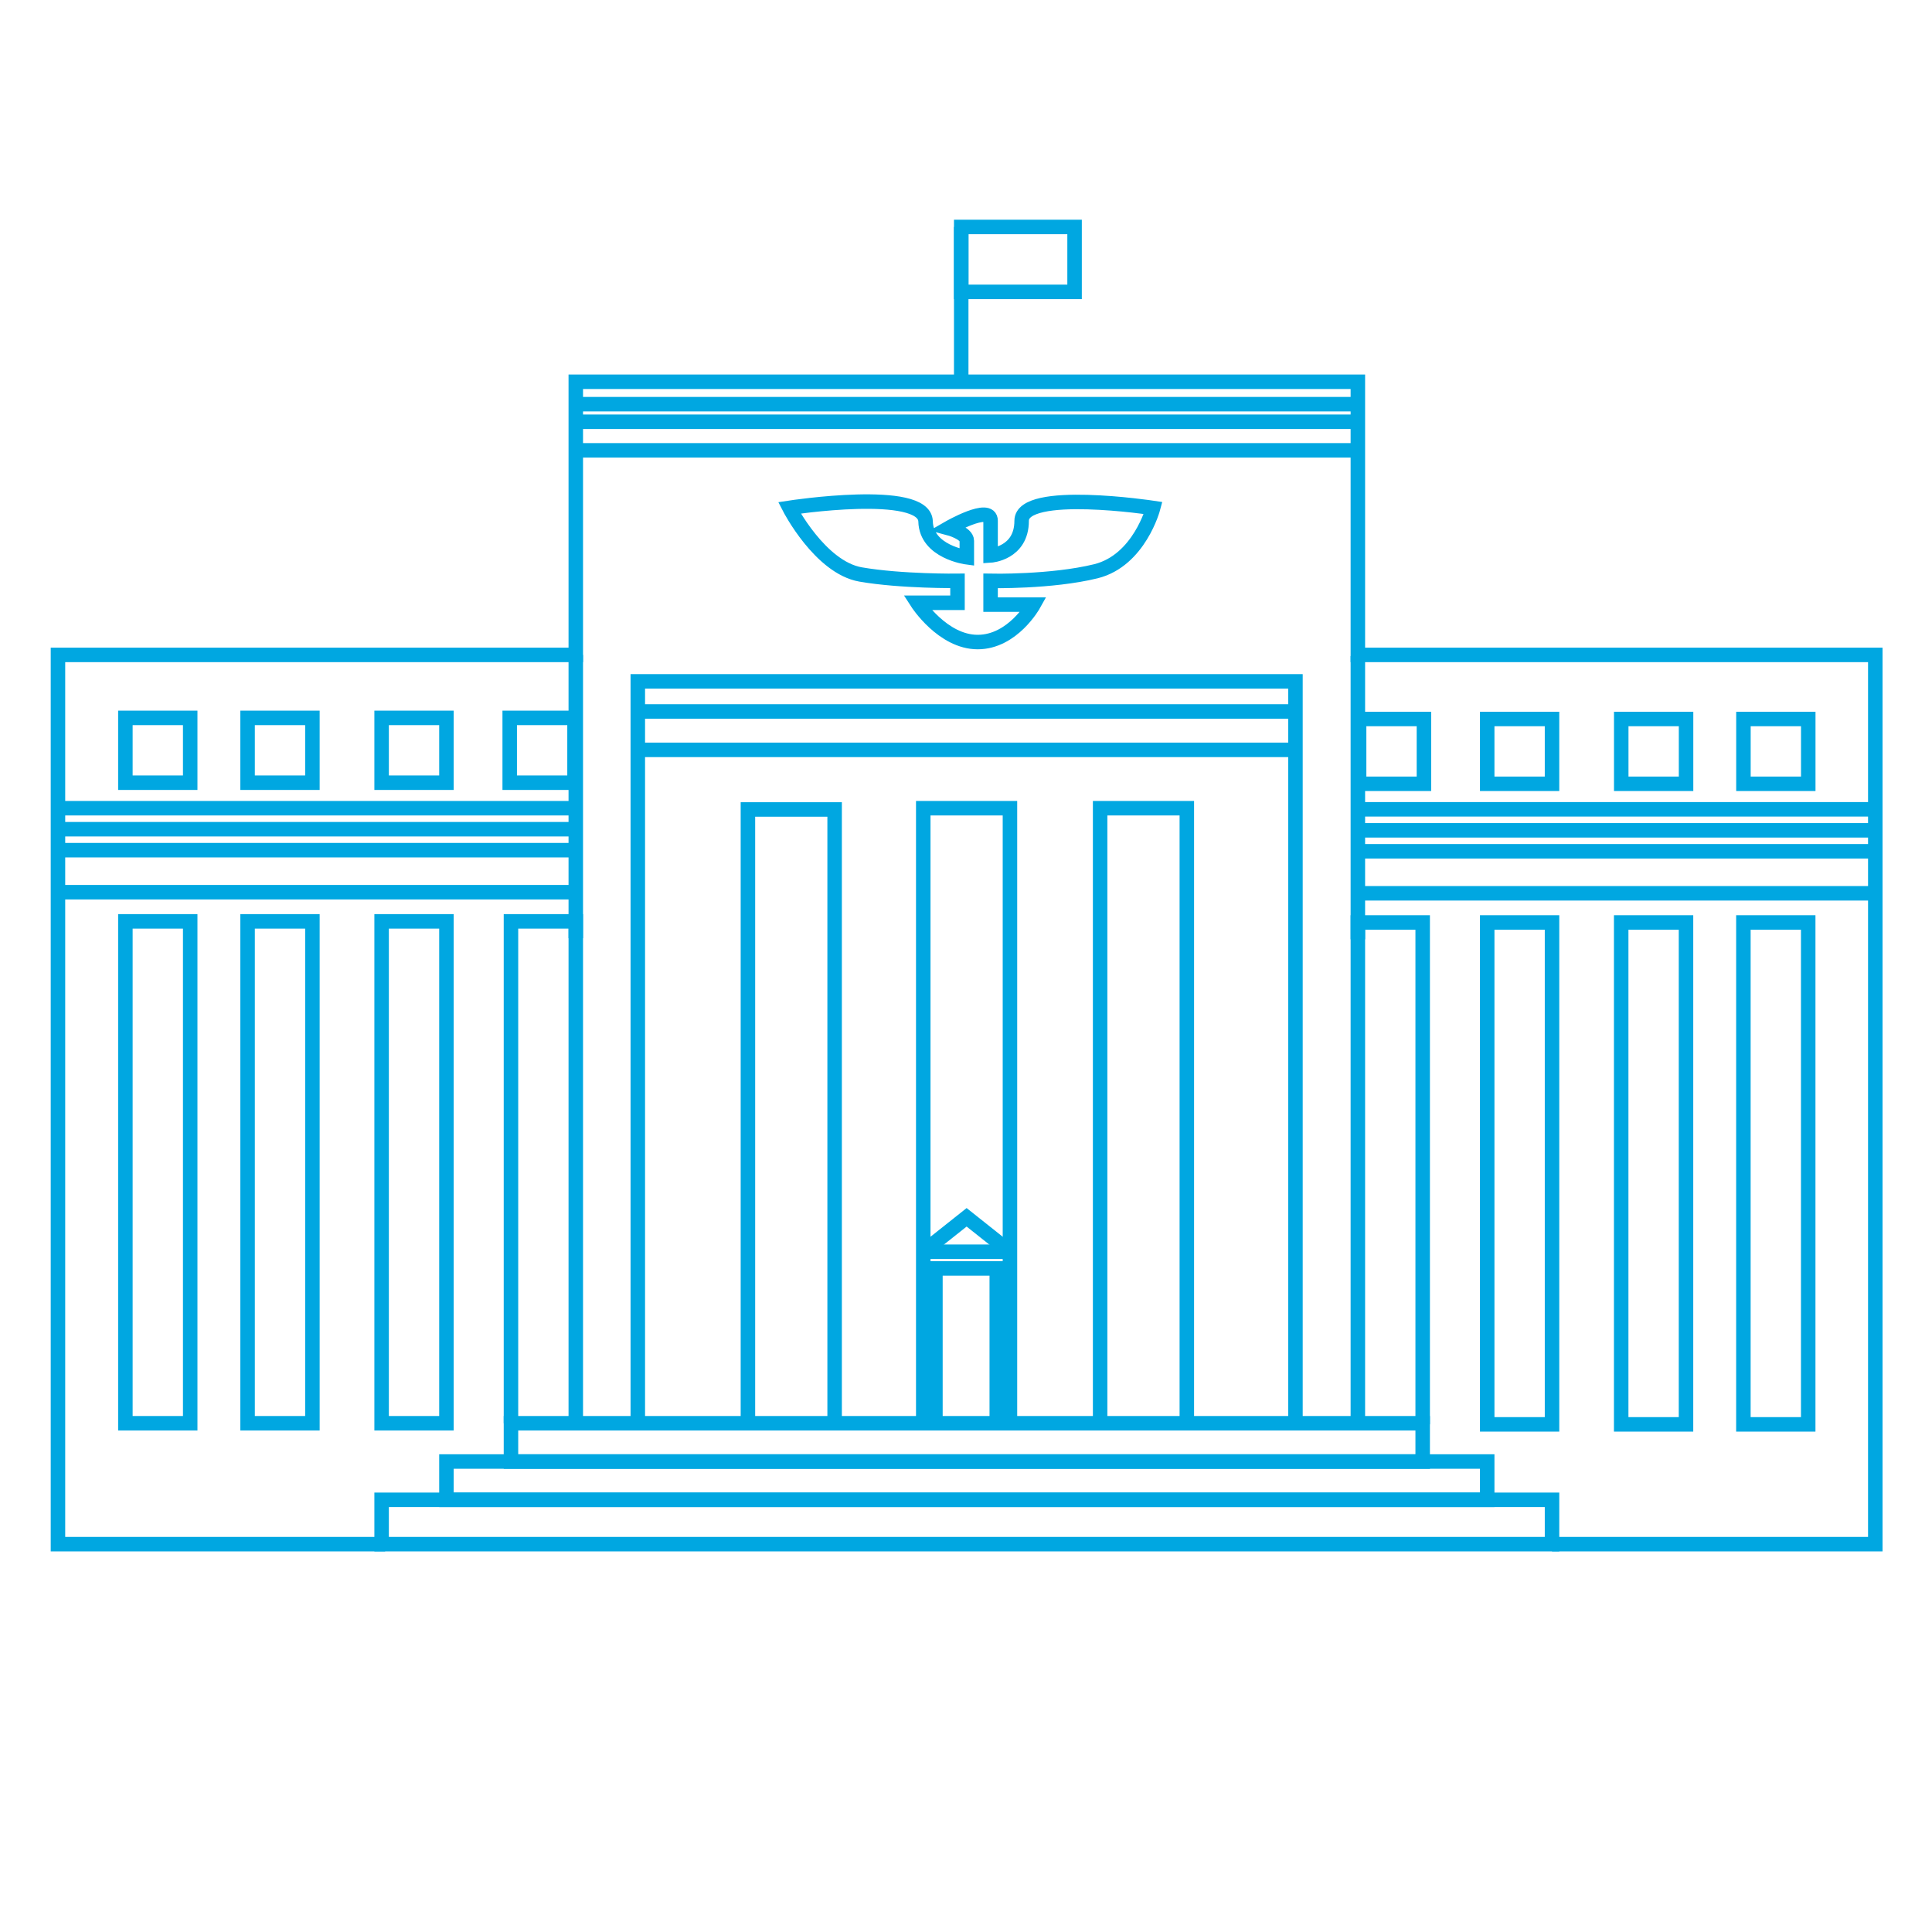 <svg id="Layer_1" data-name="Layer 1" xmlns="http://www.w3.org/2000/svg" viewBox="0 0 400 400"><defs><style>.cls-1{fill:none;stroke:#00a7e1;stroke-miterlimit:10;stroke-width:3px;}</style></defs><polyline class="cls-1" points="79.74 319.7 12 319.7 12 135.59 119.21 135.59 119.21 79.04 281.13 79.04 281.13 135.59 388.26 135.59 388.26 319.7 321.33 319.7"/><line class="cls-1" x1="119.21" y1="83.68" x2="282.08" y2="83.68"/><line class="cls-1" x1="119.21" y1="93.24" x2="282.08" y2="93.24"/><polyline class="cls-1" points="132.05 294.89 132.05 141.07 268.21 141.07 268.21 294.89"/><line class="cls-1" x1="132.05" y1="147.3" x2="268.21" y2="147.3"/><line class="cls-1" x1="268.21" y1="155.25" x2="132.05" y2="155.25"/><path class="cls-1" d="M163.44,105.14s6.33,12.34,14.75,13.8,20.05,1.32,20.05,1.32v4.54h-8.32s5.23,8.13,12.5,8.13S214,125.18,214,125.18h-8.91v-4.91s12.55.27,21.81-2c9-2.24,11.85-13.1,11.85-13.1s-27.23-4.13-27.23,2.65-6.43,7.18-6.43,7.18v-7.19c0-3.5-8.7,1.52-8.7,1.52s3.78,1,3.78,2.64v3.41s-8.39-1.09-8.54-7.43C191.43,100.83,163.44,105.14,163.44,105.14Z"/><rect class="cls-1" x="25.96" y="148.63" width="13.42" height="13.42"/><rect class="cls-1" x="51.26" y="148.63" width="13.42" height="13.42"/><rect class="cls-1" x="79.01" y="148.63" width="13.42" height="13.42"/><rect class="cls-1" x="105.53" y="148.63" width="13.42" height="13.42"/><polyline class="cls-1" points="105.79 294.67 105.79 190.76 119.21 190.76 119.21 294.67"/><line class="cls-1" x1="119.21" y1="135.59" x2="119.21" y2="194.25"/><line class="cls-1" x1="119.21" y1="167.33" x2="12" y2="167.33"/><line class="cls-1" x1="119.21" y1="176.02" x2="12" y2="176.02"/><line class="cls-1" x1="119.21" y1="184.72" x2="12" y2="184.72"/><line class="cls-1" x1="119.21" y1="171.68" x2="12" y2="171.68"/><line class="cls-1" x1="282.08" y1="87.32" x2="119.21" y2="87.32"/><line class="cls-1" x1="199.01" y1="79.04" x2="199.01" y2="46.99"/><rect class="cls-1" x="199.01" y="46.99" width="23.47" height="13.44"/><polyline class="cls-1" points="154.85 294.89 154.85 167.59 172.8 167.59 172.8 294.89"/><polyline class="cls-1" points="191.15 294.63 191.15 167.33 209.1 167.33 209.1 294.63"/><polyline class="cls-1" points="227.77 294.63 227.77 167.33 245.72 167.33 245.72 294.63"/><rect class="cls-1" x="360.95" y="148.86" width="13.42" height="13.42" transform="translate(735.33 311.14) rotate(-180)"/><rect class="cls-1" x="335.65" y="148.86" width="13.42" height="13.42" transform="translate(684.73 311.14) rotate(-180)"/><rect class="cls-1" x="307.91" y="148.86" width="13.42" height="13.42" transform="translate(629.24 311.14) rotate(-180)"/><rect class="cls-1" x="281.39" y="148.86" width="13.42" height="13.42" transform="translate(576.2 311.14) rotate(-180)"/><polyline class="cls-1" points="294.55 294.89 294.55 190.99 281.13 190.99 281.13 294.89"/><line class="cls-1" x1="281.13" y1="135.82" x2="281.13" y2="194.47"/><line class="cls-1" x1="281.13" y1="167.56" x2="388.34" y2="167.56"/><line class="cls-1" x1="281.13" y1="176.25" x2="388.34" y2="176.25"/><line class="cls-1" x1="281.13" y1="184.95" x2="388.34" y2="184.95"/><line class="cls-1" x1="281.13" y1="171.91" x2="388.34" y2="171.91"/><rect class="cls-1" x="105.79" y="294.67" width="188.76" height="7.93"/><rect class="cls-1" x="92.43" y="302.59" width="215.48" height="7.93"/><rect class="cls-1" x="79.01" y="310.52" width="242.32" height="9.18"/><rect class="cls-1" x="25.96" y="190.76" width="13.42" height="103.91"/><rect class="cls-1" x="51.26" y="190.76" width="13.42" height="103.91"/><rect class="cls-1" x="79.01" y="190.76" width="13.42" height="103.91"/><rect class="cls-1" x="307.91" y="190.99" width="13.42" height="103.91"/><rect class="cls-1" x="335.65" y="190.99" width="13.42" height="103.91"/><rect class="cls-1" x="360.95" y="190.99" width="13.42" height="103.91"/><polyline class="cls-1" points="191.15 259.16 200.13 252.03 209.1 259.16"/><polyline class="cls-1" points="193.67 294.63 193.67 262.61 206.37 262.61 206.37 294.63"/><line class="cls-1" x1="191.15" y1="259.16" x2="209.1" y2="259.16"/></svg>